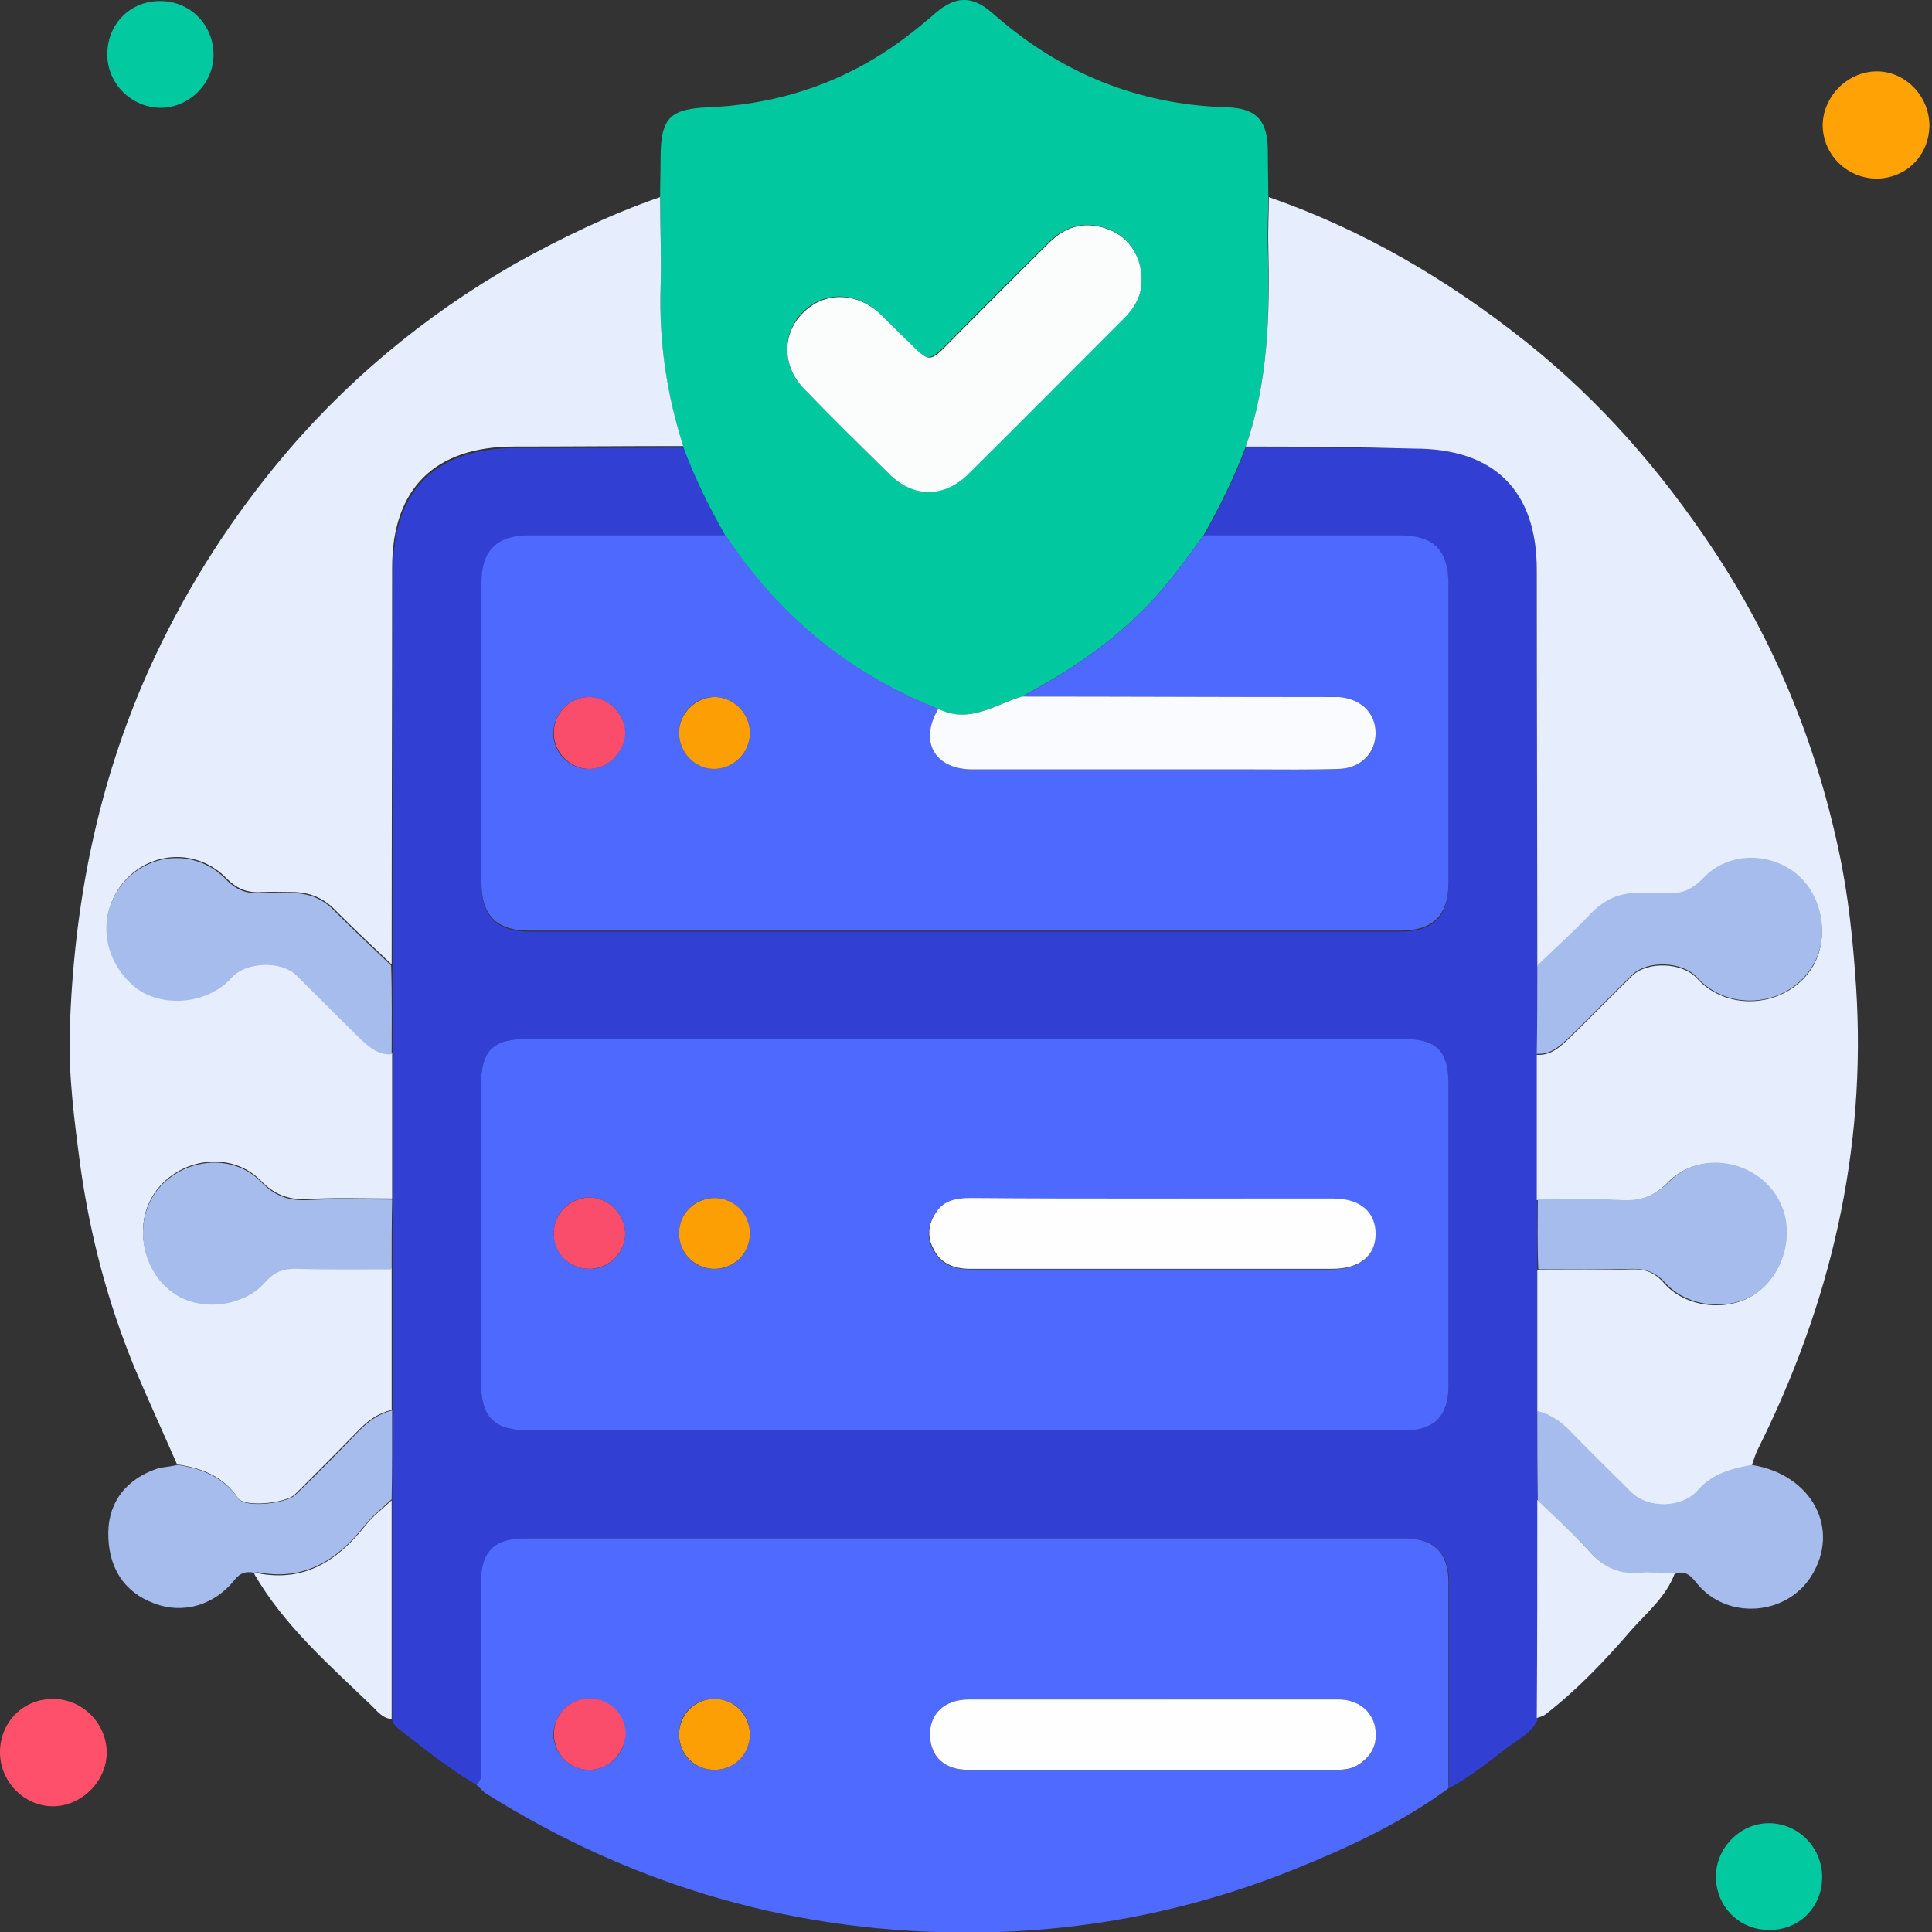 <svg width="60" height="60" viewBox="0 0 60 60" fill="none" xmlns="http://www.w3.org/2000/svg">
<rect x="0" y="0" width="60" height="60" fill="#333333" stroke="none"/>
<g clip-path="url(#clip0_88_15896)">
<path d="M14.793 55.425C13.916 54.915 13.135 54.277 12.354 53.672C12.258 53.592 12.194 53.496 12.178 53.385C12.178 51.121 12.178 48.858 12.178 46.594C12.178 45.669 12.178 44.745 12.194 43.836C12.194 42.37 12.194 40.903 12.194 39.437C12.194 38.719 12.194 37.986 12.194 37.269C12.194 35.77 12.194 34.256 12.194 32.758C12.194 31.833 12.194 30.925 12.194 30C12.194 25.887 12.21 21.791 12.21 17.678C12.21 15.223 13.534 13.916 16.004 13.916C17.758 13.916 19.495 13.916 21.249 13.9C21.599 14.857 22.062 15.765 22.556 16.658C20.515 16.658 18.459 16.658 16.419 16.658C15.43 16.658 14.968 17.136 14.952 18.124C14.952 21.233 14.952 24.325 14.952 27.434C14.952 28.454 15.43 28.932 16.435 28.932C25.457 28.932 34.479 28.932 43.502 28.932C44.522 28.932 44.984 28.454 44.984 27.434C44.984 24.357 44.984 21.265 44.984 18.188C44.984 17.12 44.522 16.658 43.47 16.658C41.445 16.658 39.421 16.658 37.38 16.658C37.875 15.765 38.337 14.857 38.688 13.9C40.441 13.9 42.178 13.916 43.932 13.916C46.403 13.916 47.726 15.239 47.726 17.678C47.726 21.791 47.742 25.887 47.742 30C47.742 30.925 47.742 31.833 47.742 32.758C47.742 34.256 47.742 35.77 47.742 37.269C47.742 37.986 47.742 38.719 47.742 39.437C47.742 40.903 47.742 42.37 47.742 43.836C47.742 44.761 47.742 45.685 47.758 46.594C47.758 48.858 47.758 51.121 47.758 53.385C47.582 53.831 47.12 54.022 46.785 54.293C46.212 54.74 45.638 55.186 45 55.537C45 53.417 45 51.281 45 49.16C45 48.22 44.554 47.774 43.613 47.774C34.511 47.774 25.425 47.774 16.323 47.774C15.367 47.774 14.952 48.204 14.952 49.16C14.952 51.026 14.952 52.891 14.952 54.756C14.936 54.979 15.016 55.234 14.793 55.425ZM29.936 44.426C34.495 44.426 39.038 44.426 43.597 44.426C44.538 44.426 44.984 43.98 44.984 43.039C44.984 39.915 44.984 36.791 44.984 33.682C44.984 32.63 44.602 32.264 43.549 32.264C34.511 32.264 25.457 32.264 16.419 32.264C15.287 32.264 14.936 32.614 14.936 33.762C14.936 36.807 14.936 39.851 14.936 42.88C14.936 44.028 15.335 44.426 16.466 44.426C20.946 44.426 25.441 44.426 29.936 44.426Z" fill="#323FD3"/>
<path d="M14.793 55.425C15.016 55.234 14.936 54.979 14.936 54.756C14.936 52.891 14.936 51.026 14.936 49.16C14.936 48.188 15.351 47.774 16.307 47.774C25.409 47.774 34.495 47.774 43.597 47.774C44.538 47.774 44.984 48.22 44.984 49.16C44.984 51.281 44.984 53.417 44.984 55.537C43.533 56.605 41.892 57.37 40.234 58.039C37.046 59.331 33.73 59.984 30.303 60.016C24.803 60.064 19.718 58.613 15.064 55.68C14.952 55.584 14.873 55.489 14.793 55.425ZM35.786 54.963C37.636 54.963 39.485 54.963 41.318 54.963C41.589 54.963 41.876 54.995 42.131 54.835C42.593 54.564 42.8 54.166 42.705 53.64C42.609 53.13 42.163 52.779 41.573 52.779C39.676 52.763 37.763 52.779 35.866 52.779C33.937 52.779 32.024 52.779 30.096 52.779C29.315 52.779 28.852 53.241 28.884 53.927C28.916 54.564 29.331 54.963 30.08 54.963C31.977 54.963 33.873 54.947 35.786 54.963ZM23.289 53.847C23.289 53.241 22.811 52.763 22.189 52.763C21.567 52.763 21.089 53.225 21.089 53.847C21.073 54.485 21.567 54.979 22.221 54.963C22.827 54.947 23.289 54.469 23.289 53.847ZM18.284 54.963C18.89 54.963 19.4 54.485 19.416 53.895C19.447 53.289 18.921 52.763 18.284 52.763C17.678 52.763 17.2 53.241 17.184 53.863C17.2 54.453 17.678 54.963 18.284 54.963Z" fill="#4F6AFE"/>
<path d="M38.688 13.868C38.337 14.825 37.875 15.733 37.38 16.626C36.87 17.327 36.36 18.029 35.77 18.666C34.607 19.91 33.236 20.834 31.738 21.631C30.893 21.886 30.08 22.492 29.123 22.014C26.35 20.914 24.166 19.113 22.524 16.626C22.014 15.733 21.567 14.825 21.217 13.868C20.707 12.274 20.468 10.648 20.515 8.975C20.547 8.034 20.5 7.078 20.5 6.137C20.5 5.739 20.515 5.34 20.515 4.942C20.515 3.682 20.77 3.379 22.014 3.332C23.831 3.252 25.537 2.774 27.099 1.849C27.8 1.435 28.438 0.941 29.059 0.399C29.681 -0.127 30.191 -0.143 30.813 0.399C32.901 2.248 35.308 3.252 38.114 3.332C39.038 3.364 39.373 3.762 39.373 4.687C39.373 5.165 39.389 5.643 39.389 6.121C39.389 6.631 39.357 7.141 39.373 7.667C39.437 9.772 39.389 11.86 38.688 13.868ZM35.452 8.672C35.452 7.986 35.069 7.365 34.447 7.125C33.746 6.839 33.108 6.998 32.582 7.508C31.546 8.528 30.526 9.548 29.506 10.585C28.836 11.254 28.836 11.254 28.199 10.601C27.896 10.314 27.609 10.011 27.306 9.724C26.589 9.054 25.6 9.038 24.947 9.676C24.277 10.329 24.277 11.35 24.963 12.067C25.84 12.96 26.716 13.852 27.609 14.713C28.358 15.446 29.299 15.446 30.048 14.713C31.674 13.119 33.284 11.493 34.894 9.867C35.244 9.564 35.468 9.166 35.452 8.672Z" fill="#01C89F"/>
<path d="M38.688 13.868C39.389 11.86 39.437 9.756 39.389 7.667C39.373 7.157 39.405 6.647 39.405 6.121C42.338 7.141 44.968 8.688 47.391 10.616C49.671 12.434 51.568 14.601 53.178 17.024C55.09 19.894 56.382 23.034 57.099 26.397C57.402 27.784 57.545 29.203 57.641 30.622C57.976 35.739 56.844 40.521 54.564 45.064C54.501 45.207 54.453 45.367 54.405 45.51C53.783 45.622 53.178 45.781 52.731 46.291C52.253 46.849 51.185 46.881 50.659 46.355C50.021 45.733 49.4 45.111 48.778 44.474C48.475 44.171 48.156 43.932 47.742 43.836C47.742 42.37 47.742 40.903 47.742 39.437C48.714 39.437 49.687 39.453 50.659 39.421C51.073 39.405 51.376 39.501 51.679 39.851C52.349 40.616 53.64 40.744 54.453 40.218C55.329 39.66 55.696 38.464 55.313 37.492C54.772 36.105 52.859 35.643 51.807 36.711C51.376 37.157 50.946 37.317 50.34 37.285C49.463 37.237 48.587 37.269 47.726 37.269C47.726 35.77 47.726 34.256 47.726 32.758C48.172 32.789 48.459 32.503 48.746 32.232C49.4 31.594 50.037 30.94 50.691 30.303C51.169 29.84 52.253 29.888 52.699 30.383C53.688 31.482 55.569 31.275 56.318 29.984C56.828 29.075 56.573 27.784 55.744 27.131C54.899 26.477 53.672 26.509 52.907 27.29C52.556 27.657 52.189 27.816 51.711 27.768C51.456 27.736 51.201 27.768 50.93 27.768C50.324 27.736 49.83 27.96 49.4 28.406C48.873 28.964 48.3 29.49 47.742 30.016C47.742 25.903 47.726 21.806 47.726 17.694C47.726 15.239 46.403 13.932 43.932 13.932C42.178 13.884 40.441 13.868 38.688 13.868Z" fill="#E6EEFE"/>
<path d="M20.5 6.121C20.5 7.078 20.547 8.018 20.515 8.959C20.468 10.632 20.707 12.258 21.217 13.852C19.463 13.852 17.726 13.868 15.972 13.868C13.502 13.868 12.178 15.175 12.178 17.63C12.178 21.743 12.163 25.84 12.163 29.952C11.573 29.394 10.983 28.836 10.409 28.262C10.043 27.88 9.596 27.704 9.086 27.704C8.767 27.704 8.448 27.689 8.13 27.704C7.683 27.736 7.365 27.609 7.03 27.274C6.153 26.366 4.734 26.413 3.905 27.322C3.045 28.262 3.14 29.649 4.129 30.558C4.942 31.291 6.424 31.18 7.205 30.335C7.651 29.84 8.735 29.793 9.214 30.255C9.867 30.893 10.505 31.546 11.158 32.184C11.445 32.455 11.732 32.742 12.178 32.71C12.178 34.208 12.178 35.723 12.178 37.221C11.302 37.221 10.425 37.189 9.564 37.237C8.975 37.269 8.528 37.109 8.098 36.663C7.046 35.595 5.149 36.057 4.591 37.444C4.208 38.416 4.591 39.612 5.452 40.17C6.265 40.696 7.556 40.553 8.225 39.803C8.528 39.469 8.831 39.373 9.245 39.373C10.218 39.405 11.19 39.389 12.163 39.389C12.163 40.855 12.163 42.322 12.163 43.788C11.748 43.884 11.413 44.123 11.127 44.426C10.473 45.096 9.819 45.749 9.166 46.403C8.879 46.69 7.604 46.817 7.396 46.53C6.934 45.845 6.265 45.59 5.499 45.478C5.053 44.458 4.591 43.454 4.16 42.434C3.348 40.441 2.806 38.401 2.503 36.265C2.311 34.83 2.12 33.395 2.168 31.961C2.295 28.087 3.029 24.357 4.623 20.802C5.659 18.507 6.966 16.403 8.56 14.458C10.648 11.908 13.151 9.819 16.02 8.177C17.455 7.38 18.937 6.663 20.5 6.121Z" fill="#E6EEFE"/>
<path d="M47.742 43.821C48.156 43.916 48.491 44.155 48.778 44.458C49.4 45.096 50.037 45.718 50.659 46.339C51.185 46.865 52.253 46.833 52.731 46.275C53.178 45.765 53.767 45.606 54.405 45.494C56.286 45.797 57.178 47.503 56.238 48.969C55.457 50.181 53.64 50.308 52.715 49.193C52.524 48.953 52.364 48.762 52.03 48.874C51.679 48.858 51.312 48.81 50.962 48.858C50.308 48.922 49.83 48.698 49.4 48.22C48.889 47.646 48.3 47.136 47.758 46.594C47.742 45.654 47.742 44.745 47.742 43.821Z" fill="#A5BCEC"/>
<path d="M5.515 45.494C6.281 45.606 6.934 45.877 7.412 46.546C7.604 46.833 8.879 46.706 9.182 46.419C9.851 45.765 10.505 45.112 11.142 44.442C11.445 44.139 11.764 43.9 12.178 43.804C12.178 44.729 12.178 45.654 12.163 46.562C11.892 46.817 11.589 47.056 11.35 47.343C10.489 48.443 9.453 49.113 8.002 48.826C7.97 48.826 7.922 48.842 7.891 48.842C7.635 48.794 7.46 48.842 7.285 49.065C6.647 49.862 5.675 50.133 4.798 49.798C3.842 49.447 3.348 48.666 3.363 47.582C3.379 46.626 3.937 45.909 4.942 45.59C5.117 45.558 5.324 45.542 5.515 45.494Z" fill="#A5BCEC"/>
<path d="M7.891 48.873C7.922 48.873 7.97 48.842 8.002 48.858C9.469 49.145 10.489 48.459 11.35 47.375C11.573 47.088 11.892 46.849 12.163 46.594C12.163 48.858 12.163 51.121 12.163 53.385C11.892 53.369 11.732 53.161 11.573 53.002C10.234 51.711 8.831 50.499 7.891 48.873Z" fill="#E6EEFE"/>
<path d="M47.742 46.578C48.3 47.12 48.873 47.63 49.384 48.204C49.814 48.682 50.308 48.905 50.946 48.842C51.297 48.81 51.663 48.858 52.014 48.858C51.743 49.591 51.153 50.069 50.659 50.627C49.846 51.568 48.985 52.476 47.997 53.241C47.917 53.305 47.822 53.321 47.726 53.353C47.742 51.105 47.742 48.842 47.742 46.578Z" fill="#E6EEFE"/>
<path d="M59.92 3.874C59.92 4.814 59.219 5.531 58.294 5.547C57.37 5.547 56.621 4.814 56.605 3.906C56.605 3.013 57.354 2.232 58.263 2.216C59.155 2.2 59.904 2.965 59.92 3.874Z" fill="#FEA205"/>
<path d="M0 54.421C0 53.48 0.717 52.763 1.642 52.763C2.566 52.763 3.3 53.512 3.316 54.421C3.316 55.314 2.535 56.095 1.642 56.095C0.749 56.095 0 55.33 0 54.421Z" fill="#FE506B"/>
<path d="M56.589 58.294C56.589 59.235 55.871 59.952 54.931 59.936C54.022 59.936 53.305 59.219 53.289 58.31C53.273 57.402 54.038 56.621 54.931 56.621C55.84 56.621 56.589 57.37 56.589 58.294Z" fill="#03C9A0"/>
<path d="M3.332 1.69C3.332 0.749 4.033 0.032 4.973 0.032C5.882 0.032 6.599 0.733 6.631 1.642C6.663 2.551 5.914 3.332 5.005 3.348C4.097 3.348 3.332 2.614 3.332 1.69Z" fill="#03C9A0"/>
<path d="M29.936 44.426C25.441 44.426 20.946 44.426 16.466 44.426C15.335 44.426 14.936 44.028 14.936 42.88C14.936 39.835 14.936 36.791 14.936 33.762C14.936 32.614 15.287 32.264 16.419 32.264C25.457 32.264 34.511 32.264 43.549 32.264C44.617 32.264 44.984 32.63 44.984 33.682C44.984 36.807 44.984 39.931 44.984 43.039C44.984 43.98 44.538 44.426 43.597 44.426C39.038 44.426 34.495 44.426 29.936 44.426ZM35.739 37.221C33.873 37.221 32.008 37.221 30.143 37.221C29.697 37.221 29.315 37.301 29.044 37.683C28.805 38.05 28.773 38.433 28.98 38.815C29.219 39.261 29.617 39.421 30.112 39.421C33.858 39.421 37.62 39.421 41.366 39.421C42.21 39.421 42.705 39.007 42.705 38.337C42.705 37.652 42.226 37.237 41.382 37.237C39.501 37.221 37.62 37.221 35.739 37.221ZM22.205 37.205C21.599 37.189 21.105 37.667 21.089 38.273C21.073 38.879 21.536 39.389 22.141 39.405C22.779 39.437 23.289 38.943 23.289 38.305C23.289 37.699 22.811 37.221 22.205 37.205ZM19.416 38.289C19.4 37.699 18.89 37.189 18.3 37.189C17.678 37.189 17.168 37.715 17.2 38.353C17.232 38.959 17.726 39.421 18.332 39.405C18.937 39.405 19.431 38.879 19.416 38.289Z" fill="#4E6AFE"/>
<path d="M22.54 16.626C24.182 19.113 26.366 20.914 29.139 22.014C28.534 23.034 29.028 23.895 30.207 23.895C33.108 23.895 36.01 23.895 38.895 23.895C39.788 23.895 40.68 23.911 41.573 23.879C42.258 23.863 42.721 23.385 42.721 22.763C42.721 22.141 42.258 21.695 41.573 21.647C41.397 21.631 41.222 21.647 41.031 21.647C37.938 21.647 34.846 21.631 31.738 21.631C33.22 20.85 34.607 19.91 35.77 18.666C36.36 18.029 36.87 17.327 37.38 16.626C39.405 16.626 41.429 16.626 43.47 16.626C44.522 16.626 44.984 17.088 44.984 18.156C44.984 21.233 44.984 24.325 44.984 27.402C44.984 28.422 44.506 28.9 43.502 28.9C34.479 28.9 25.457 28.9 16.435 28.9C15.415 28.9 14.952 28.422 14.952 27.402C14.952 24.293 14.952 21.201 14.952 18.093C14.952 17.104 15.43 16.626 16.419 16.626C18.443 16.626 20.483 16.626 22.54 16.626ZM18.268 21.647C17.678 21.663 17.184 22.173 17.184 22.779C17.184 23.385 17.694 23.879 18.284 23.879C18.89 23.879 19.431 23.337 19.4 22.715C19.4 22.141 18.858 21.647 18.268 21.647ZM22.205 21.647C21.615 21.631 21.105 22.125 21.089 22.731C21.073 23.353 21.583 23.879 22.205 23.879C22.795 23.863 23.289 23.369 23.289 22.763C23.289 22.157 22.795 21.663 22.205 21.647Z" fill="#4E69FD"/>
<path d="M12.163 32.742C11.716 32.774 11.429 32.487 11.142 32.216C10.489 31.578 9.851 30.925 9.198 30.287C8.719 29.825 7.636 29.873 7.189 30.367C6.424 31.228 4.926 31.323 4.113 30.59C3.124 29.697 3.029 28.294 3.889 27.354C4.734 26.445 6.137 26.398 7.014 27.306C7.333 27.641 7.667 27.768 8.114 27.737C8.433 27.705 8.751 27.737 9.07 27.737C9.596 27.737 10.027 27.912 10.393 28.294C10.967 28.868 11.557 29.426 12.147 29.984C12.178 30.893 12.163 31.817 12.163 32.742Z" fill="#A5BCEC"/>
<path d="M47.742 29.984C48.3 29.442 48.873 28.932 49.4 28.374C49.83 27.928 50.324 27.705 50.93 27.736C51.185 27.752 51.456 27.721 51.711 27.736C52.205 27.784 52.556 27.625 52.907 27.258C53.656 26.477 54.883 26.445 55.744 27.099C56.573 27.736 56.844 29.044 56.318 29.952C55.569 31.259 53.703 31.467 52.699 30.351C52.253 29.857 51.169 29.809 50.691 30.271C50.037 30.909 49.4 31.562 48.746 32.2C48.459 32.471 48.172 32.758 47.726 32.726C47.742 31.817 47.742 30.893 47.742 29.984Z" fill="#A5BCEC"/>
<path d="M47.758 37.253C48.634 37.253 49.511 37.221 50.372 37.269C50.962 37.301 51.392 37.141 51.839 36.695C52.891 35.627 54.788 36.089 55.345 37.476C55.728 38.449 55.345 39.644 54.485 40.202C53.656 40.728 52.38 40.584 51.711 39.835C51.408 39.501 51.105 39.405 50.691 39.405C49.718 39.437 48.746 39.421 47.774 39.421C47.742 38.688 47.758 37.97 47.758 37.253Z" fill="#A5BCEC"/>
<path d="M12.163 39.421C11.19 39.421 10.218 39.437 9.245 39.405C8.831 39.389 8.528 39.485 8.225 39.835C7.556 40.584 6.265 40.728 5.452 40.202C4.575 39.644 4.208 38.449 4.591 37.476C5.133 36.089 7.046 35.627 8.098 36.695C8.528 37.141 8.959 37.301 9.564 37.269C10.441 37.221 11.318 37.253 12.178 37.253C12.163 37.97 12.163 38.688 12.163 39.421Z" fill="#A5BCEC"/>
<path d="M35.786 54.963C33.889 54.963 31.977 54.963 30.08 54.963C29.331 54.963 28.916 54.564 28.884 53.927C28.852 53.241 29.315 52.779 30.096 52.779C32.024 52.779 33.937 52.779 35.866 52.779C37.763 52.779 39.676 52.779 41.573 52.779C42.163 52.779 42.609 53.13 42.705 53.64C42.8 54.166 42.593 54.564 42.131 54.835C41.876 54.979 41.589 54.963 41.318 54.963C39.469 54.963 37.62 54.963 35.786 54.963Z" fill="#FEFEFE"/>
<path d="M23.289 53.847C23.289 54.469 22.827 54.947 22.221 54.963C21.583 54.979 21.089 54.485 21.089 53.847C21.105 53.241 21.583 52.763 22.189 52.763C22.795 52.763 23.273 53.241 23.289 53.847Z" fill="#FB9F05"/>
<path d="M18.284 54.963C17.678 54.963 17.2 54.453 17.2 53.847C17.2 53.241 17.678 52.763 18.3 52.747C18.937 52.747 19.447 53.257 19.431 53.879C19.384 54.485 18.873 54.979 18.284 54.963Z" fill="#FA4D6C"/>
<path d="M35.452 8.672C35.468 9.166 35.244 9.548 34.91 9.883C33.3 11.493 31.69 13.119 30.064 14.729C29.315 15.462 28.374 15.462 27.625 14.729C26.732 13.852 25.84 12.976 24.979 12.083C24.277 11.366 24.277 10.345 24.963 9.692C25.616 9.054 26.605 9.07 27.322 9.74C27.625 10.027 27.912 10.329 28.215 10.616C28.868 11.27 28.868 11.27 29.522 10.601C30.542 9.58 31.562 8.544 32.598 7.524C33.124 6.998 33.762 6.854 34.463 7.141C35.069 7.38 35.452 7.986 35.452 8.672Z" fill="#FBFDFD"/>
<path d="M31.738 21.631C34.83 21.631 37.922 21.647 41.031 21.647C41.206 21.647 41.382 21.647 41.573 21.647C42.258 21.695 42.721 22.141 42.721 22.763C42.721 23.385 42.258 23.863 41.573 23.879C40.68 23.911 39.788 23.895 38.895 23.895C35.994 23.895 33.093 23.895 30.207 23.895C29.028 23.895 28.534 23.034 29.139 22.014C30.096 22.492 30.893 21.886 31.738 21.631Z" fill="#FAFBFE"/>
<path d="M35.739 37.221C37.62 37.221 39.517 37.221 41.398 37.221C42.242 37.221 42.721 37.636 42.721 38.321C42.721 39.006 42.21 39.405 41.382 39.405C37.636 39.405 33.873 39.405 30.128 39.405C29.633 39.405 29.219 39.245 28.996 38.799C28.788 38.417 28.82 38.034 29.059 37.667C29.315 37.269 29.713 37.205 30.159 37.205C32.008 37.221 33.873 37.221 35.739 37.221Z" fill="#FEFEFE"/>
<path d="M22.205 37.205C22.811 37.221 23.289 37.699 23.289 38.305C23.289 38.943 22.779 39.421 22.141 39.405C21.536 39.373 21.073 38.879 21.089 38.273C21.105 37.667 21.599 37.205 22.205 37.205Z" fill="#FB9F05"/>
<path d="M19.416 38.289C19.431 38.879 18.937 39.389 18.332 39.405C17.726 39.421 17.216 38.959 17.2 38.353C17.168 37.731 17.662 37.205 18.3 37.189C18.89 37.189 19.4 37.699 19.416 38.289Z" fill="#FA4D6C"/>
<path d="M18.268 21.647C18.858 21.631 19.384 22.142 19.416 22.715C19.431 23.321 18.905 23.879 18.3 23.879C17.71 23.879 17.2 23.369 17.2 22.779C17.184 22.173 17.678 21.663 18.268 21.647Z" fill="#FA4D6C"/>
<path d="M22.205 21.647C22.795 21.663 23.289 22.157 23.289 22.763C23.289 23.369 22.795 23.863 22.205 23.879C21.583 23.895 21.073 23.353 21.089 22.731C21.105 22.141 21.615 21.647 22.205 21.647Z" fill="#FB9F05"/>
</g>
<defs>
<clipPath id="clip0_88_15896">
<rect width="59.92" height="60" fill="white"/>
</clipPath>
</defs>
</svg>
